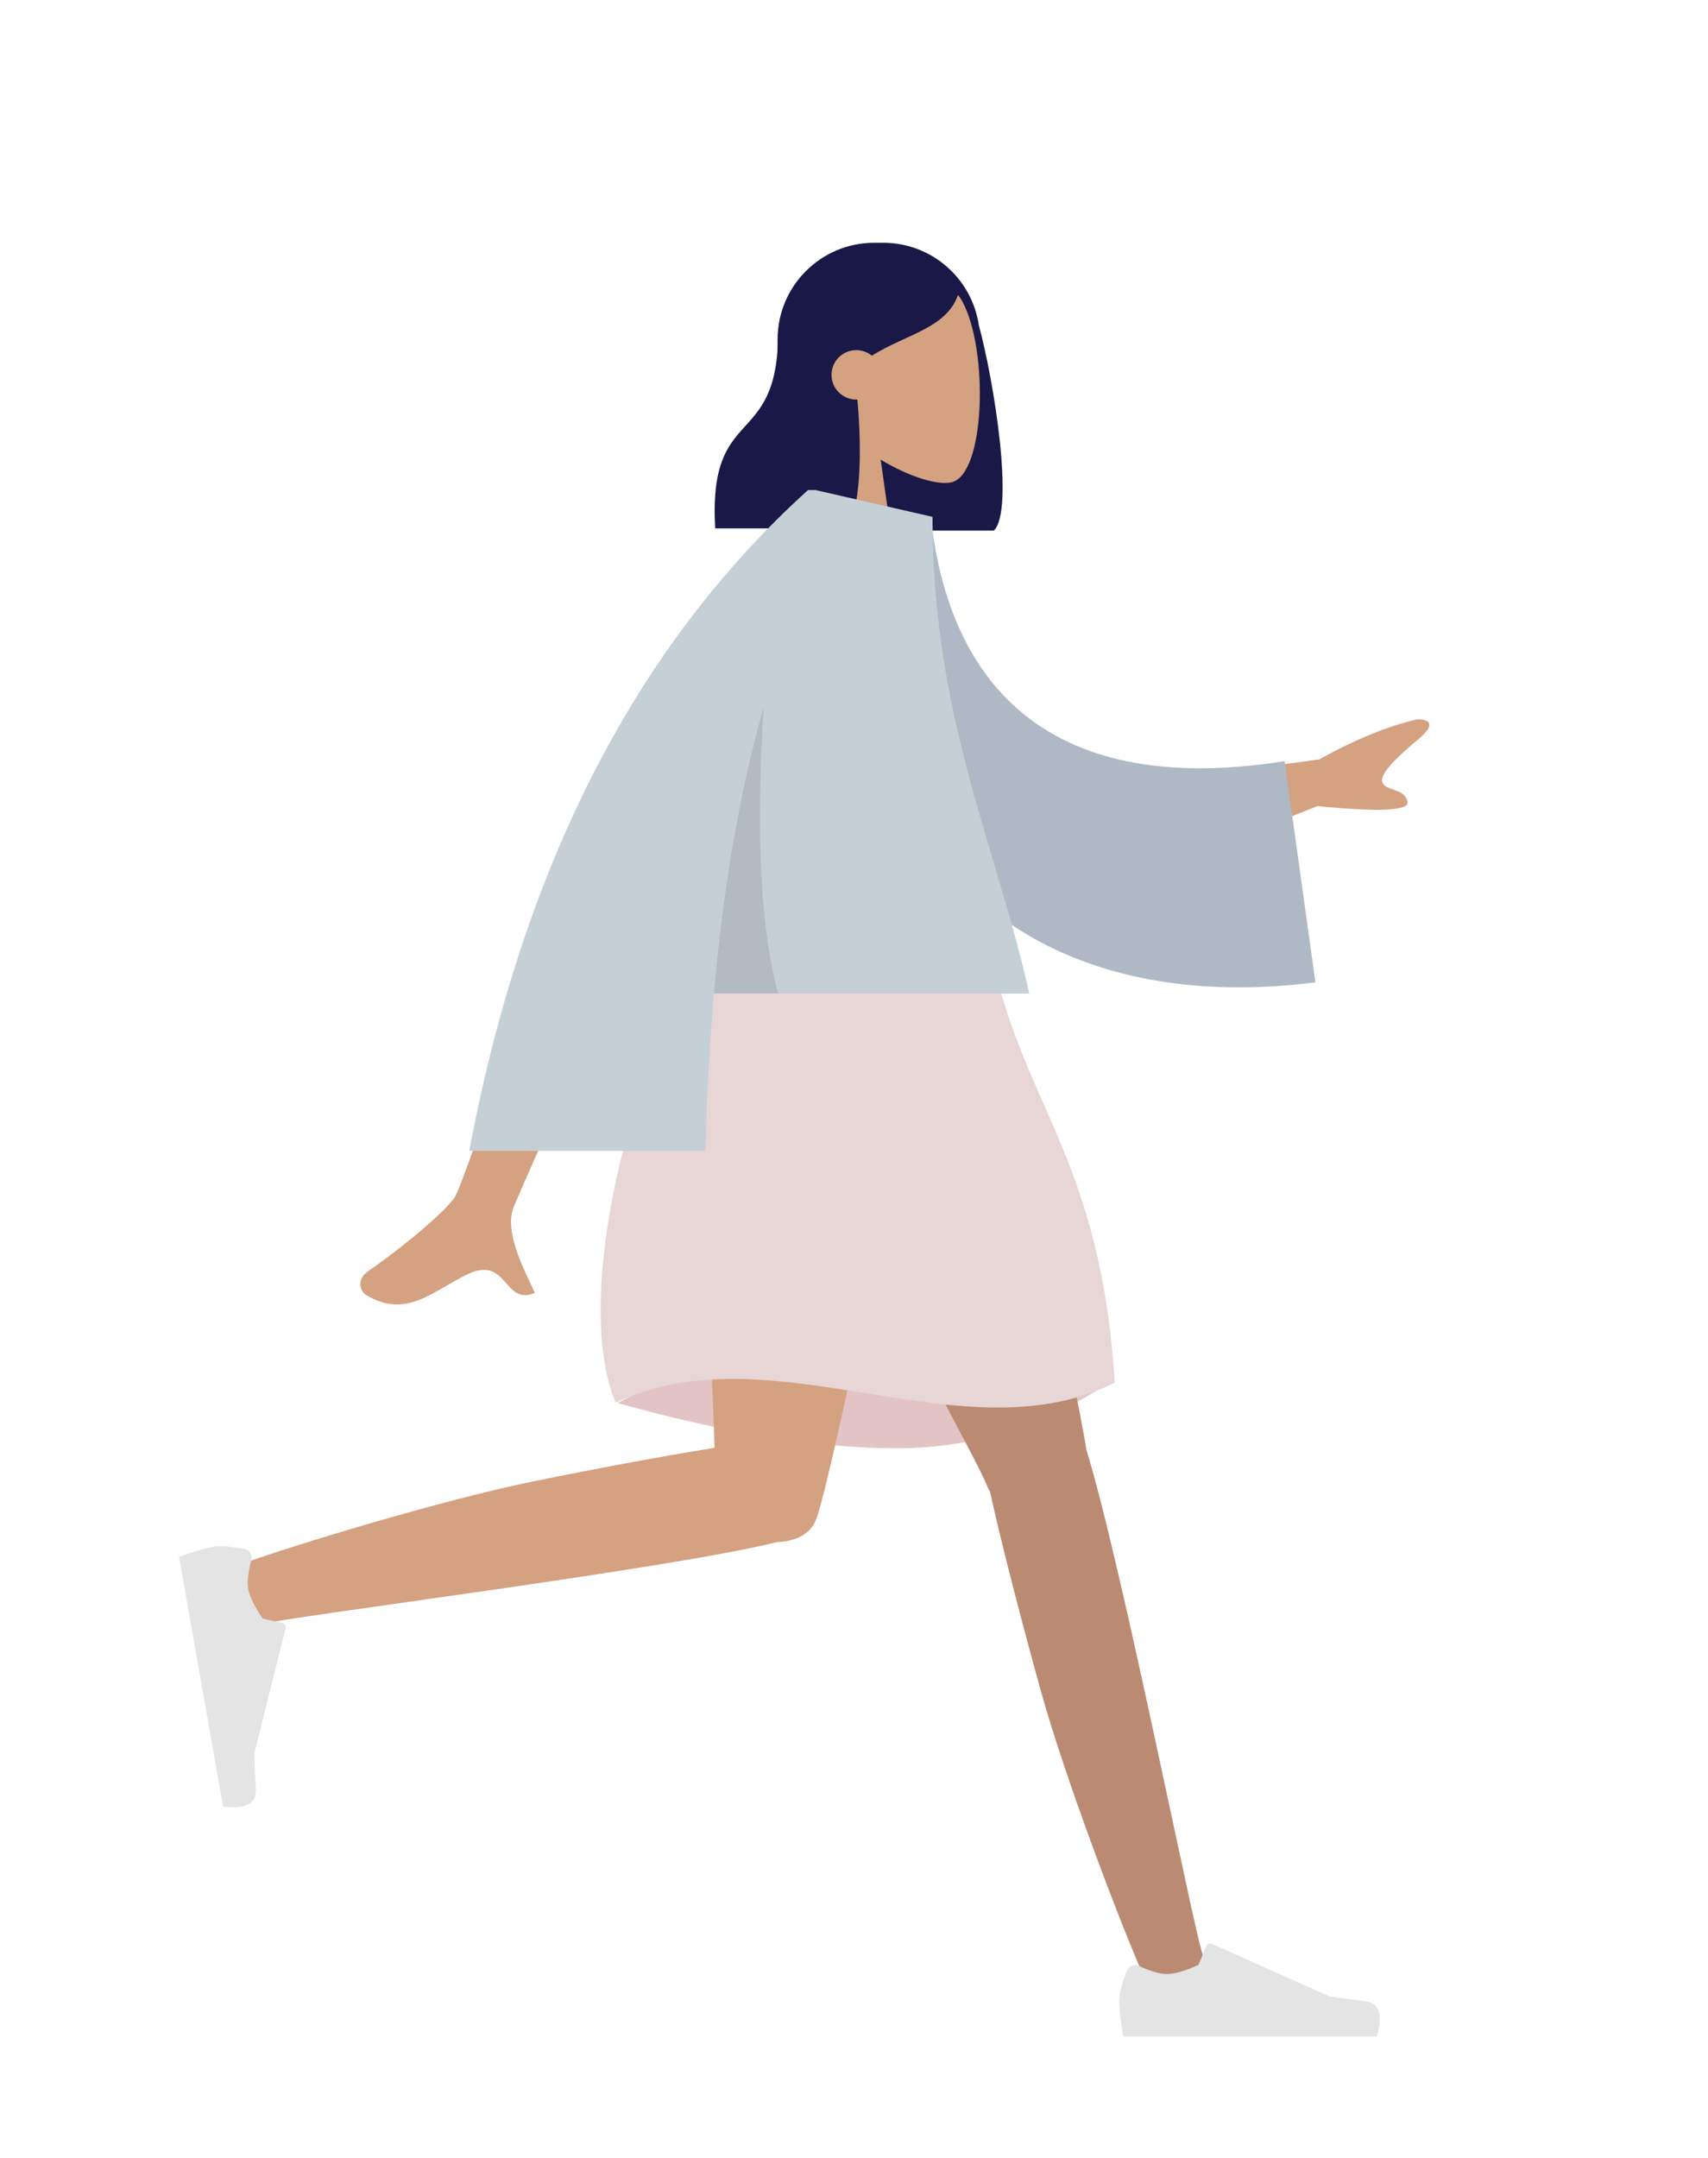 <?xml version="1.0" encoding="UTF-8"?> <svg xmlns="http://www.w3.org/2000/svg" width="380" height="480" viewBox="0 0 380 480" fill="none"> <path fill-rule="evenodd" clip-rule="evenodd" d="M217.762 72.29C221.209 84.992 225.701 113.544 221.117 118.022H192.117C192.114 117.971 192.111 117.92 192.109 117.868C181.36 116.679 173 107.566 173 96.5V75.5C173 63.626 182.626 54 194.5 54H196.5C207.283 54 216.212 61.938 217.762 72.29Z" fill="#191847"></path> <path fill-rule="evenodd" clip-rule="evenodd" d="M184.262 92.49C179.654 87.081 176.536 80.453 177.057 73.025C178.558 51.625 208.349 56.333 214.143 67.134C219.938 77.935 219.25 105.333 211.76 107.263C208.774 108.033 202.411 106.147 195.935 102.244L200 131H176L184.262 92.49Z" fill="#D4A181"></path> <path fill-rule="evenodd" clip-rule="evenodd" d="M190.75 88.875C191.856 100.753 191.413 114.317 188.117 117.537H159.117C157.501 89.463 173.117 100.335 173.117 73.903C174.091 72.951 175.011 72.01 175.921 71.198L175.889 70.421C180.911 60.14 187.281 55 195.001 55C206.581 55 210.237 60.388 213.349 64.963C211.022 72.948 201.99 74.132 193.966 79.109C193.02 78.341 191.814 77.88 190.5 77.88C187.462 77.88 185 80.343 185 83.38C185 86.418 187.462 88.88 190.5 88.88C190.584 88.88 190.667 88.879 190.75 88.875Z" fill="#191847"></path> <path fill-rule="evenodd" clip-rule="evenodd" d="M137.408 312.088C161.398 318.798 182.095 322.153 199.5 322.153C216.905 322.153 233.072 316.986 248 306.653C224.525 299.766 205.191 296.323 190 296.323C174.809 296.323 157.279 301.578 137.408 312.088Z" fill="#E3C4C4"></path> <path fill-rule="evenodd" clip-rule="evenodd" d="M220.267 331.824C220.036 331.477 219.84 331.098 219.685 330.689C216.479 322.208 165.117 230.726 160 214H217.826C221.717 226.717 239.227 306.52 241.691 322.442C249.467 347.557 265.475 428.895 267.519 434.53C269.669 440.458 257.572 446.633 254.349 439.346C249.22 427.75 236.999 395.665 231.557 376.074C226.456 357.708 222.302 341.184 220.267 331.824Z" fill="#BA8B72"></path> <path fill-rule="evenodd" clip-rule="evenodd" d="M172.957 342.994C149.475 348.928 63.584 359.658 57.69 361.341C51.626 363.072 46.31 350.574 53.804 347.867C65.73 343.559 98.589 333.606 118.512 329.544C134.536 326.277 149.159 323.611 158.976 322.05C158.144 294.473 154.343 228.294 156.835 214H208C205.61 227.707 185.41 327.718 181.655 337.729C180.464 341.302 176.909 342.882 172.957 342.994Z" fill="#D4A181"></path> <path fill-rule="evenodd" clip-rule="evenodd" d="M54.349 344.539C51.214 343.956 48.916 343.793 47.456 344.05C45.68 344.364 43.14 345.116 39.838 346.309C40.201 348.369 43.466 366.884 49.632 401.854C54.658 402.456 57.087 401.168 56.919 397.991C56.752 394.814 56.64 392.17 56.584 390.059L63.541 362.213C63.675 361.677 63.349 361.134 62.813 361.001C62.804 360.998 62.794 360.996 62.785 360.994L58.467 360.044C56.616 357.402 55.532 355.181 55.215 353.381C54.957 351.919 55.191 349.795 55.918 347.01L55.918 347.01C56.197 345.942 55.557 344.849 54.488 344.57C54.442 344.558 54.396 344.548 54.349 344.539Z" fill="#E4E4E4"></path> <path fill-rule="evenodd" clip-rule="evenodd" d="M250.678 438.402C249.559 441.388 249 443.623 249 445.106C249 446.909 249.3 449.54 249.901 453C251.993 453 270.794 453 306.303 453C307.769 448.155 306.923 445.539 303.765 445.152C300.607 444.766 297.984 444.417 295.895 444.106L269.68 432.419C269.176 432.194 268.584 432.421 268.359 432.925C268.356 432.934 268.352 432.942 268.348 432.951L266.663 437.039C263.74 438.403 261.364 439.085 259.537 439.085C258.052 439.085 256.001 438.485 253.384 437.286L253.384 437.285C252.38 436.825 251.193 437.266 250.733 438.27C250.713 438.313 250.695 438.357 250.678 438.402Z" fill="#E4E4E4"></path> <path fill-rule="evenodd" clip-rule="evenodd" d="M157 214C179.547 207.549 200.88 207.549 221 214C228 245.938 245.009 258.614 248 307.579C214 324.473 172 295.53 137 312.005C127 288.961 141 233.465 157 214Z" fill="#E8D5D5"></path> <path fill-rule="evenodd" clip-rule="evenodd" d="M254 174.311L293.483 168.925C301.381 164.532 308.647 161.558 315.281 160.003C317.147 159.948 320.117 160.627 315.693 164.315C311.269 168.003 306.78 172.083 307.568 174.051C308.357 176.02 312.471 175.287 313.152 178.315C313.607 180.333 306.93 180.661 293.121 179.299L261.084 192L254 174.311ZM129.97 183.45L151.867 183.532C127.856 237.566 115.336 265.857 114.308 268.406C111.994 274.14 116.89 282.874 118.984 287.567C112.164 290.619 112.891 279.317 104.288 283.319C96.435 286.973 90.462 293.592 81.389 287.994C80.273 287.306 79.051 284.715 82.004 282.69C89.362 277.645 99.965 268.815 101.398 265.908C103.351 261.945 112.875 234.459 129.97 183.45Z" fill="#D4A181"></path> <path fill-rule="evenodd" clip-rule="evenodd" d="M189.949 114L207.094 115.142C211.317 153.343 234.316 177.473 285.811 169.304L292.652 218.499C244.523 224.719 202.313 205.45 193.662 153.278C191.423 139.773 189.655 125.718 189.949 114Z" fill="#AFB9C5"></path> <path fill-rule="evenodd" clip-rule="evenodd" d="M181.491 109.016L207.467 114.965C207.467 159.644 221.7 188.15 229 221H158.843C157.855 232.351 157.248 244.018 156.932 256H104.401C116.305 192.664 141.43 143.664 179.776 109H181.477L181.491 109.016Z" fill="#C5CFD6"></path> <path fill-rule="evenodd" clip-rule="evenodd" d="M169.913 157.259C168.105 185.101 169.168 206.347 173.103 221H158.844C160.802 198.514 164.256 177.267 169.913 157.259V157.259Z" fill="black" fill-opacity="0.1"></path> </svg> 